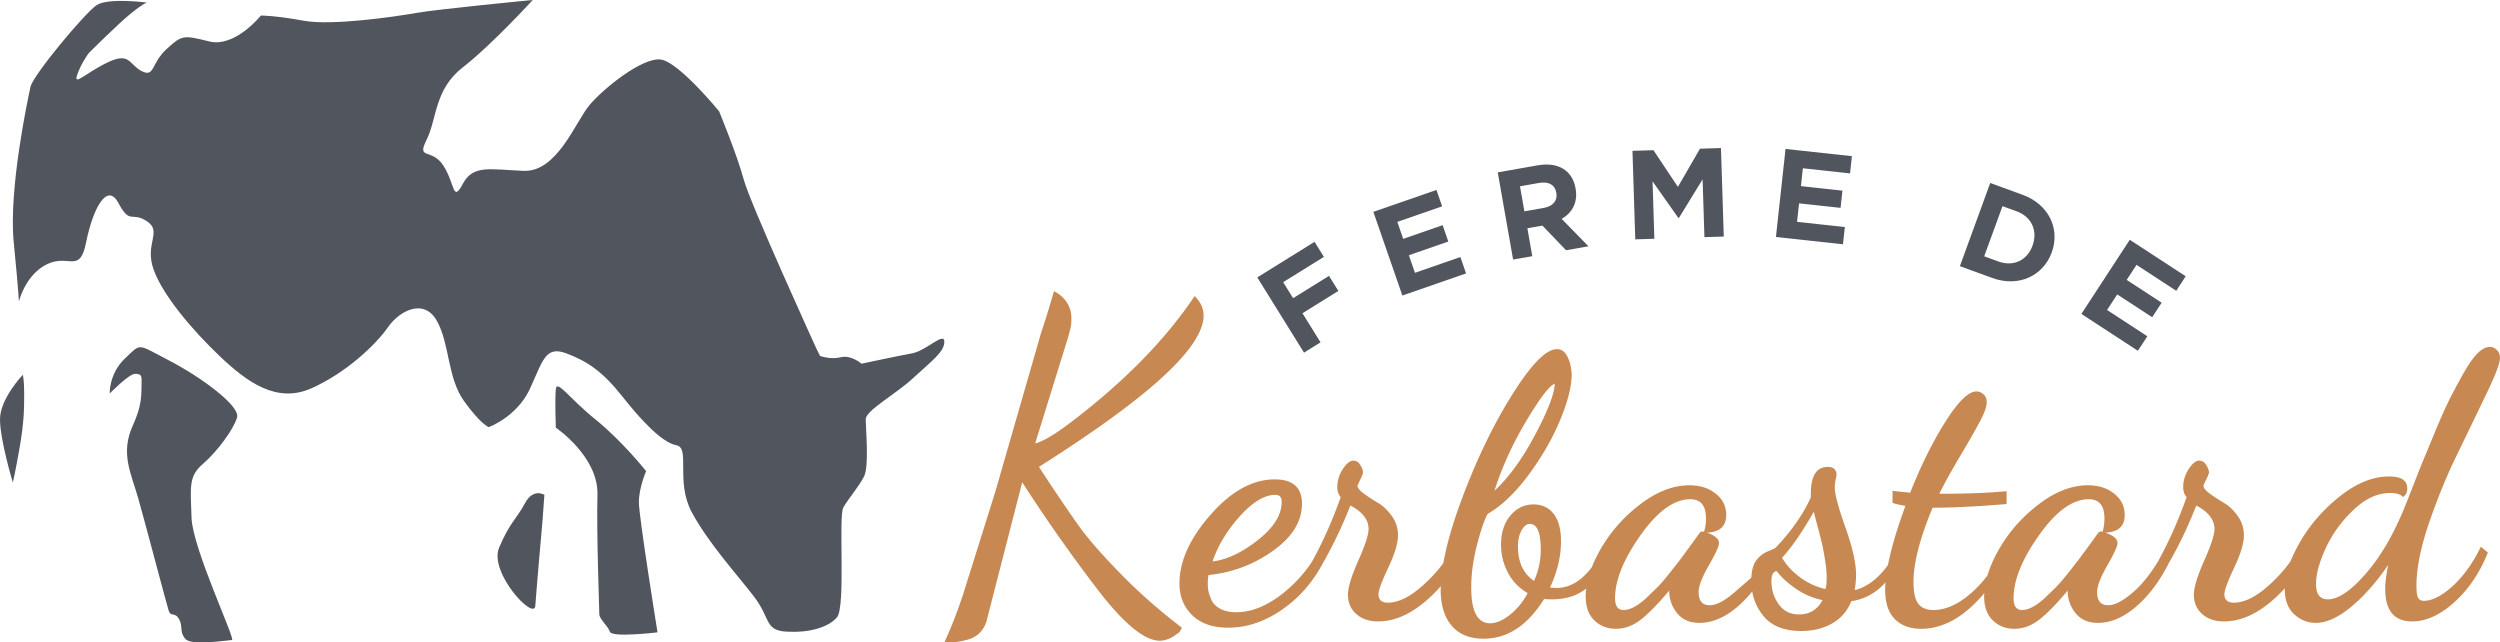 <svg xmlns="http://www.w3.org/2000/svg" width="331.549" height="85.202" viewBox="0 0 331.549 85.202"><path d="M120.947 46.863c-1.888.342-6.695 1.371-6.695 1.371s-1.373-1.201-2.745-.857c-1.375.344-2.749-.172-2.749-.172l-.514-1.031s-8.754-19.167-9.612-22.372c-.859-3.205-3.263-9.04-3.263-9.04s-5.32-6.521-7.723-6.866c-2.404-.343-7.555 3.776-9.441 6.009-1.889 2.23-4.291 8.926-8.756 8.753-4.462-.171-6.692-.863-8.067 1.718-1.373 2.578-1.03 0-2.575-2.403-1.545-2.403-3.606-.688-2.231-3.434 1.373-2.746 1.03-6.694 4.806-9.613C65.159 6.008 70.651 0 70.651 0s-12.529 1.201-15.45 1.717c-2.917.515-11.213 1.716-14.932 1.03-3.72-.688-5.665-.688-5.665-.688s-3.433 4.292-6.866 3.434c-3.434-.858-3.605-.858-5.664 1.031-2.06 1.887-1.545 3.775-3.262 2.917-1.717-.857-1.545-2.575-4.463-1.2-2.918 1.372-4.635 3.26-4.12 1.714.515-1.544 1.545-2.917 1.545-2.917s3.948-3.947 5.665-5.321C19.154.343 19.499.343 19.499.343s-5.15-.685-6.694.346c-1.546 1.028-8.413 9.267-8.756 10.812-.342 1.545-2.918 13.562-2.23 20.599.686 7.039.686 7.896.686 7.896s.857-3.605 3.776-4.979c2.918-1.373 4.291 1.373 5.15-2.918.858-4.292 2.746-8.066 4.291-5.149 1.545 2.919 1.717 1.03 3.777 2.403 2.06 1.371-.345 2.919.858 6.351 1.202 3.435 5.149 8.068 8.755 11.501 3.604 3.432 7.552 6.352 12.187 4.291 4.635-2.059 8.583-5.836 10.127-8.068 1.545-2.23 4.806-3.948 6.523-.856 1.717 3.088 1.373 7.551 3.606 10.641 2.231 3.088 3.26 3.434 3.26 3.434s3.777-1.373 5.494-5.15c1.716-3.775 2.06-5.664 4.805-4.633 2.747 1.029 4.807 2.402 7.382 5.664 2.574 3.262 5.321 6.178 7.208 6.521 1.89.346-.171 4.807 2.06 8.926 2.233 4.119 6.009 8.24 8.24 11.156 2.232 2.92 1.374 4.463 4.291 4.635 2.919.176 5.494-.514 6.696-1.885 1.2-1.375.17-13.391.858-14.594.688-1.199 2.059-2.744 2.747-4.119.686-1.371.215-6.35.215-7.553 0-1.201 3.904-3.26 6.308-5.492 2.403-2.23 4.119-3.432 4.119-4.807 0-1.373-2.404 1.204-4.291 1.547" fill="#51555e"/><path d="M22.382 47.787c-4.257-2.195-3.602-2.334-5.783-.273-2.181 2.061-2.044 4.67-2.044 4.67s2.539-2.609 3.364-2.609c.823 0 .867.305.858.961-.026 1.867.078 3.16-1.167 5.904-1.683 3.709-.22 6.316.754 9.75.973 3.434 3.743 14.008 4.018 14.832.275.822.823.092 1.373 1.1.549 1.002 0 1.646.824 2.607.823.963 5.63.156 6.18.156.548 0-5.219-12.104-5.357-16.223-.137-4.119-.41-5.494 1.512-7.141 1.923-1.648 4.118-4.668 4.531-6.18.412-1.511-4.805-5.357-9.063-7.554M85.689 62.483s-3.157-3.982-6.729-6.865c-3.57-2.885-5.114-5.357-5.249-3.982-.136 1.373 0 5.08 0 5.08s5.662 3.816 5.523 8.912c-.137 5.094.245 15.119.245 15.805 0 .689 1.13 1.541 1.403 2.35.275.811 6.318.078 6.318.078s-2.473-15.334-2.473-17.258c0-1.923.962-4.12.962-4.12M69.621 66.738c-1.097 2.061-2.06 2.609-3.433 5.906-1.372 3.295 4.67 9.75 4.806 7.689.137-2.061.963-11.398.963-11.398l.24-3.309c0 .001-1.476-.946-2.576 1.112M0 55.615c0 2.748 1.703 8.377 1.703 8.377s.308-1.236.906-4.67c.598-3.432.598-5.217.598-7.141 0-1.92-.187-2.471-.187-2.471S0 52.871 0 55.615M172.937 46.766l-6.197-9.975 7.596-4.719 1.239 1.996-5.401 3.354 1.318 2.123 4.761-2.957 1.239 1.996-4.76 2.957 2.399 3.86zM191.323 29.865l.753 2.171-5.231 1.813.807 2.33 6.025-2.089.754 2.172-8.449 2.93-3.848-11.095 8.37-2.903.751 2.172-5.943 2.061.779 2.251zM206.397 25.563c-.192-1.091-1.051-1.519-2.29-1.301l-2.527.444.584 3.322 2.578-.455c1.239-.218 1.834-1.005 1.662-1.979l-.007-.031zm1.292 7.624l-3.129-3.264-1.999.351.651 3.702-2.545.447-2.036-11.564 5.286-.931c2.727-.481 4.615.669 5.033 3.048l.006.033c.328 1.866-.471 3.216-1.846 4.021l3.553 3.634-2.974.523zM216.869 31.743l-.372-11.738 2.783-.087 3.243 4.865 2.928-5.062 2.783-.088.373 11.738-2.566.081-.243-7.663-3.144 5.118-.066.002-3.428-4.86.241 7.613zM244.343 25.283l-.248 2.284-5.504-.599-.267 2.452 6.339.689-.248 2.285-8.89-.968 1.272-11.673 8.804.959-.248 2.285-6.254-.682-.259 2.368zM269.558 32.563c.713-1.953-.125-3.812-2.113-4.538l-1.875-.685-2.426 6.65 1.875.685c1.987.725 3.814-.126 4.527-2.08l.012-.032zm-5.336 4.303l-4.304-1.568 4.026-11.032 4.301 1.57c3.468 1.265 4.994 4.518 3.861 7.623l-.012.031c-1.131 3.104-4.407 4.642-7.872 3.376M286.679 40.145l-1.257 1.925-4.635-3.024-1.348 2.064 5.338 3.486-1.255 1.924-7.489-4.887 6.417-9.834 7.418 4.84-1.256 1.925-5.267-3.437-1.302 1.994z" fill="#51555e"/><path d="M275.658 74.234l-1.447 1.85c-.621.777-1.172 1.412-1.657 1.896l-1.515 1.461c-.554.486-1.064.85-1.537 1.092-.474.242-.92.365-1.342.365-.748 0-1.123-.518-1.123-1.557 0-2.398 1.129-5.188 3.379-8.365 2.254-3.176 4.451-4.768 6.59-4.768 1.387 0 2.084.846 2.084 2.529 0 .684-.086 1.283-.256 1.799l-.104-.047h-.101c-.174 0-.31.08-.411.242l-1.159 1.605-1.401 1.898zm-33.56 3.883a8.93 8.93 0 01-3.421-1.584c-1.01-.764-1.793-1.619-2.348-2.564 1.229-1.301 2.635-3.332 4.217-6.098.068.291.25.998.552 2.121.299 1.123.499 1.92.601 2.393.1.473.215 1.121.348 1.951.134.83.201 1.586.201 2.27 0 .716-.051 1.218-.15 1.511m-3.543 3.369c-1.13 0-2.015-.447-2.658-1.344-.647-.893-.97-1.928-.97-3.098 0-.781.227-1.219.678-1.318.65.846 1.512 1.633 2.583 2.367a9.57 9.57 0 003.511 1.488c-.656 1.269-1.703 1.905-3.144 1.905m-15.745-7.252l-1.448 1.85c-.618.777-1.17 1.412-1.659 1.896l-1.513 1.461c-.554.486-1.065.85-1.538 1.092-.471.242-.92.365-1.341.365-.746 0-1.122-.518-1.122-1.557 0-2.398 1.126-5.188 3.38-8.365 2.252-3.176 4.449-4.768 6.589-4.768 1.389 0 2.086.846 2.086 2.529 0 .684-.086 1.283-.258 1.799l-.102-.047h-.102a.464.464 0 00-.412.242l-1.164 1.605-1.396 1.898zm-19.372 2.811c-1.421-.977-2.132-2.504-2.132-4.588 0-.812.156-1.512.471-2.1.314-.584.686-.875 1.117-.875.957 0 1.439 1.137 1.439 3.414a9.852 9.852 0 01-.895 4.149m-39.002-8.59c1.701-1.885 3.271-2.83 4.708-2.83.555 0 .834.311.834.928 0 1.723-1.055 3.416-3.163 5.074-2.109 1.658-4.112 2.604-6.007 2.832.719-2.115 1.928-4.115 3.628-6.004m37.97-12.613c1.814-3.043 3.074-4.693 3.779-4.955-.029 1.305-.889 3.549-2.575 6.734-1.685 3.189-3.489 5.678-5.416 7.469.993-3.125 2.397-6.207 4.212-9.248M325.252 77.74c-1.433 1.293-2.699 1.939-3.807 1.939-.355 0-.609-.137-.756-.41-.146-.277-.219-.803-.219-1.578 0-2.367.586-5.23 1.758-8.604 1.169-3.369 2.439-6.422 3.805-9.162l3.76-7.787c1.168-2.43 1.756-3.988 1.756-4.672 0-.42-.141-.768-.416-1.045-.275-.277-.592-.414-.951-.414-.489 0-1.01.27-1.562.805-.554.533-1.16 1.385-1.83 2.555a80.133 80.133 0 00-1.828 3.381c-.553 1.088-1.221 2.572-2 4.453l-1.904 4.6-1.905 4.842c-1.503 3.844-3.263 6.945-5.29 9.303-2.025 2.359-3.738 3.539-5.144 3.539-1.048 0-1.568-.68-1.568-2.035 0-1.293.425-2.869 1.274-4.725.85-1.857 2.066-3.547 3.652-5.066 1.586-1.518 3.213-2.277 4.879-2.277.881 0 1.448.18 1.711.533.391-.229.584-.607.584-1.133 0-1.062-.799-1.596-2.39-1.596-2.149 0-4.329.877-6.542 2.629-2.212 1.75-3.982 3.787-5.316 6.107-.488.85-.887 1.666-1.195 2.445-.706 1.037-1.629 2.082-2.783 3.141-1.756 1.609-3.352 2.416-4.781 2.416-.828 0-1.244-.373-1.244-1.123 0-.521.433-1.691 1.293-3.514.862-1.82 1.293-3.252 1.293-4.293 0-.943-.272-1.799-.819-2.562-.546-.764-1.154-1.342-1.815-1.732a24.285 24.285 0 01-1.838-1.193c-.562-.408-.863-.76-.895-1.053 0-.064.123-.35.367-.854s.365-.82.365-.951c0-.26-.121-.586-.361-.975-.24-.391-.547-.586-.914-.586-.456 0-.93.375-1.411 1.121a4.293 4.293 0 00-.729 2.391c0 .555.151.994.455 1.32-1.1 3.107-2.369 5.955-3.8 8.547-1.015 1.654-2.049 2.955-3.108 3.902-1.416 1.264-2.578 1.896-3.488 1.896-.985 0-1.479-.582-1.479-1.752 0-.777.451-1.951 1.354-3.525.9-1.572 1.352-2.553 1.352-2.941 0-.584-.546-1.055-1.638-1.41 1.729-.066 2.595-.844 2.595-2.336 0-1.15-.468-2.098-1.396-2.834-.928-.74-2.084-1.109-3.469-1.109-2.143 0-4.31.828-6.5 2.49-2.19 1.66-3.951 3.643-5.281 5.953-.711 1.232-1.226 2.404-1.557 3.516a16.042 16.042 0 01-2.171 2.346c-1.708 1.492-3.374 2.236-5 2.236-.911 0-1.58-.277-2.002-.834-.423-.557-.635-1.508-.635-2.852 0-2.557.845-5.85 2.537-9.879 2.668 0 5.935-.164 9.809-.488v-1.707c-2.212.225-5.188.342-8.931.342.684-1.369 1.594-3.012 2.732-4.93a129.79 129.79 0 002.637-4.611c.617-1.154.927-2.025.927-2.611 0-.422-.14-.764-.414-1.023a1.348 1.348 0 00-.953-.393c-1.041 0-2.399 1.316-4.073 3.953-1.678 2.637-3.246 5.791-4.709 9.469a58.601 58.601 0 01-2.345-.244v1.598c.297.117.865.254 1.71.402-1.127 3.082-1.898 5.693-2.314 7.844-1.314 1.809-2.787 2.922-4.42 3.33a12.29 12.29 0 00.192-2c0-1.562-.471-3.666-1.413-6.32-.943-2.65-1.414-4.416-1.414-5.295 0-.324.043-.674.12-1.049.082-.373.122-.609.122-.707-.064-.652-.456-.975-1.17-.975-1.496 0-2.246 1.188-2.246 3.562v.486c-1.062 2.311-2.627 4.539-4.689 6.686-.064.064-.414.229-1.047.486a3.521 3.521 0 00-1.559 1.27c-.355.516-.546 1.252-.589 2.188-.716.662-1.422 1.227-2.032 1.773-1.415 1.264-2.58 1.896-3.49 1.896-.982 0-1.476-.582-1.476-1.752 0-.777.451-1.951 1.353-3.525.899-1.572 1.351-2.553 1.351-2.941 0-.584-.544-1.055-1.634-1.41 1.726-.066 2.591-.844 2.591-2.336 0-1.15-.466-2.098-1.394-2.834-.93-.74-2.088-1.109-3.473-1.109-2.141 0-4.307.828-6.498 2.49-2.191 1.66-3.951 3.643-5.283 5.953-.482.84-.875 1.65-1.183 2.434-1.386 1.812-2.938 2.738-4.666 2.738-.132 0-.285-.008-.464-.025a4.225 4.225 0 00-.416-.023c.977-2.082 1.465-4.133 1.465-6.15 0-1.596-.326-2.805-.982-3.635-.65-.828-1.533-1.244-2.643-1.244-1.239 0-2.268.496-3.094 1.488-.823.992-1.234 2.268-1.234 3.828 0 1.336.305 2.58.918 3.734a6.637 6.637 0 002.615 2.709 9.01 9.01 0 01-2.324 2.854c-.949.766-1.837 1.148-2.654 1.148-1.674 0-2.507-1.58-2.507-4.732 0-1.791.247-3.654.746-5.588.496-1.938.972-3.326 1.421-4.174 1.893-1.105 3.719-2.854 5.482-5.244 1.761-2.395 3.148-4.809 4.156-7.248 1.01-2.441 1.514-4.441 1.514-6.002-.029-.877-.212-1.658-.547-2.342-.334-.684-.799-1.025-1.403-1.025-1.421 0-3.38 1.977-5.869 5.93-2.487 3.953-4.702 8.508-6.642 13.662-1.271 3.377-2.118 6.295-2.555 8.773-.677.939-1.531 1.887-2.576 2.842-1.756 1.609-3.351 2.416-4.781 2.416-.829 0-1.245-.373-1.245-1.123 0-.521.435-1.691 1.294-3.514.861-1.82 1.294-3.252 1.294-4.293 0-.943-.274-1.799-.821-2.562-.547-.763-1.152-1.342-1.815-1.732a24.719 24.719 0 01-1.839-1.193c-.562-.408-.861-.76-.893-1.053 0-.064.122-.35.367-.854.242-.504.364-.82.364-.951 0-.26-.122-.586-.359-.975-.241-.391-.544-.586-.915-.586-.455 0-.928.375-1.412 1.121a4.301 4.301 0 00-.729 2.391c0 .555.153.994.456 1.32-1.102 3.121-2.379 5.977-3.817 8.578a18.057 18.057 0 01-3.962 4.277c-2.066 1.611-4.091 2.416-6.076 2.416-.852 0-1.562-.152-2.134-.463-.573-.309-.964-.717-1.177-1.219-.212-.506-.344-.904-.393-1.195a5.753 5.753 0 01-.072-.928c0-.422.032-.797.097-1.123 3.148-.324 6-1.398 8.558-3.223 2.557-1.82 3.836-3.9 3.836-6.244 0-2.146-1.207-3.223-3.613-3.223-2.927 0-5.766 1.566-8.513 4.693-2.748 3.129-4.122 6.17-4.122 9.119 0 1.709.566 3.113 1.7 4.209 1.13 1.096 2.716 1.646 4.755 1.646 2.606 0 5.122-.891 7.545-2.672a16.778 16.778 0 004.158-4.424l.012.02c.067-.111.127-.227.194-.34.232-.373.456-.756.664-1.152a57.701 57.701 0 003.638-7.635c1.609.848 2.416 1.889 2.416 3.123 0 .75-.457 2.148-1.367 4.197-.912 2.051-1.366 3.547-1.366 4.49 0 1.08.37 1.943 1.108 2.594.741.646 1.703.969 2.892.969 2.097 0 4.196-.896 6.295-2.684a19.128 19.128 0 002.019-1.992c-.005.158-.019.326-.019.479 0 2.051.493 3.643 1.471 4.781.982 1.141 2.386 1.709 4.218 1.709 3.172 0 5.848-1.756 8.024-5.271.228.035.569.051 1.026.051 1.853 0 3.373-.479 4.561-1.439h.001a8.617 8.617 0 00-.073 1.053c0 1.365.383 2.42 1.146 3.17.766.746 1.716 1.121 2.855 1.121 1.172 0 2.275-.406 3.318-1.219 1.039-.812 2.293-2.096 3.757-3.85 0 1.117.347 2.109 1.037 2.98.693.871 1.681 1.305 2.972 1.305 1.823 0 3.633-.822 5.422-2.471.557-.51 1.08-1.08 1.58-1.693a6.955 6.955 0 001.498 3.262c1.084 1.318 2.758 1.979 5.021 1.979 1.536 0 2.895-.334 4.072-1 1.178-.668 2.029-1.652 2.554-2.953 1.813-.277 3.317-1.123 4.53-2.496-.027.355-.043.693-.043 1.012 0 1.697.423 2.98 1.272 3.848.845.861 2.015 1.297 3.511 1.297 2.278 0 4.474-.957 6.588-2.871a18.412 18.412 0 001.774-1.859c-.007.146-.019.295-.019.439 0 1.365.383 2.42 1.147 3.17.765.746 1.716 1.121 2.853 1.121 1.172 0 2.279-.406 3.318-1.219 1.045-.812 2.295-2.096 3.76-3.85 0 1.117.345 2.109 1.037 2.98.691.871 1.682 1.305 2.97 1.305 1.825 0 3.633-.822 5.423-2.471 1.525-1.404 2.836-3.197 3.938-5.373a57.409 57.409 0 003.687-7.723c1.61.848 2.414 1.889 2.414 3.123 0 .75-.452 2.148-1.366 4.197-.908 2.051-1.365 3.547-1.365 4.49 0 1.08.37 1.943 1.108 2.594.741.646 1.705.969 2.894.969 2.098 0 4.196-.896 6.293-2.684a19.66 19.66 0 001.766-1.711c-.002.035-.006.074-.006.109 0 1.461.418 2.572 1.25 3.336.838.762 1.787 1.143 2.85 1.143 1.406 0 2.958-.695 4.658-2.09 1.697-1.395 3.351-3.256 4.953-5.588-.262 1.359-.392 2.408-.392 3.15 0 2.889 1.189 4.334 3.565 4.334 1.854 0 3.723-.852 5.611-2.553 1.885-1.701 3.367-3.895 4.441-6.578l-.929-.775c-1.075 2.195-2.331 3.943-3.762 5.234" fill="#c78852"/><path d="M148.529 76c-2.458-2.516-4.286-4.613-5.485-6.299-1.199-1.684-3.209-4.627-5.26-7.783 14.278-9.047 21.189-15.305 21.803-19.542.192-1.328-.387-2.376-1.16-3.105-3.832 5.731-9.25 11.27-16.255 16.618-2.204 1.684-3.835 2.658-4.892 2.924l4.325-13.93c.479-1.682.479-1.755.479-2.695 0-2.589-2.303-3.563-2.303-3.563s-1.182 4.04-1.686 5.434l-6.106 21.188-4.289 13.668c-.543 1.586-1.251 3.678-2.462 6.273.733 0 .693.033 1.196-.006a10.664 10.664 0 001.772-.318c.676-.172 1.235-.475 1.681-.898.444-.428.765-.969.958-1.625l4.719-18.383a214.967 214.967 0 009.928 14.135c3.499 4.582 6.276 6.877 8.33 6.877.654 0 1.332-.242 2.03-.727.696-.484.54-.344.888-1-3.329-2.555-5.753-4.727-8.211-7.243" fill="#c78852"/></svg>